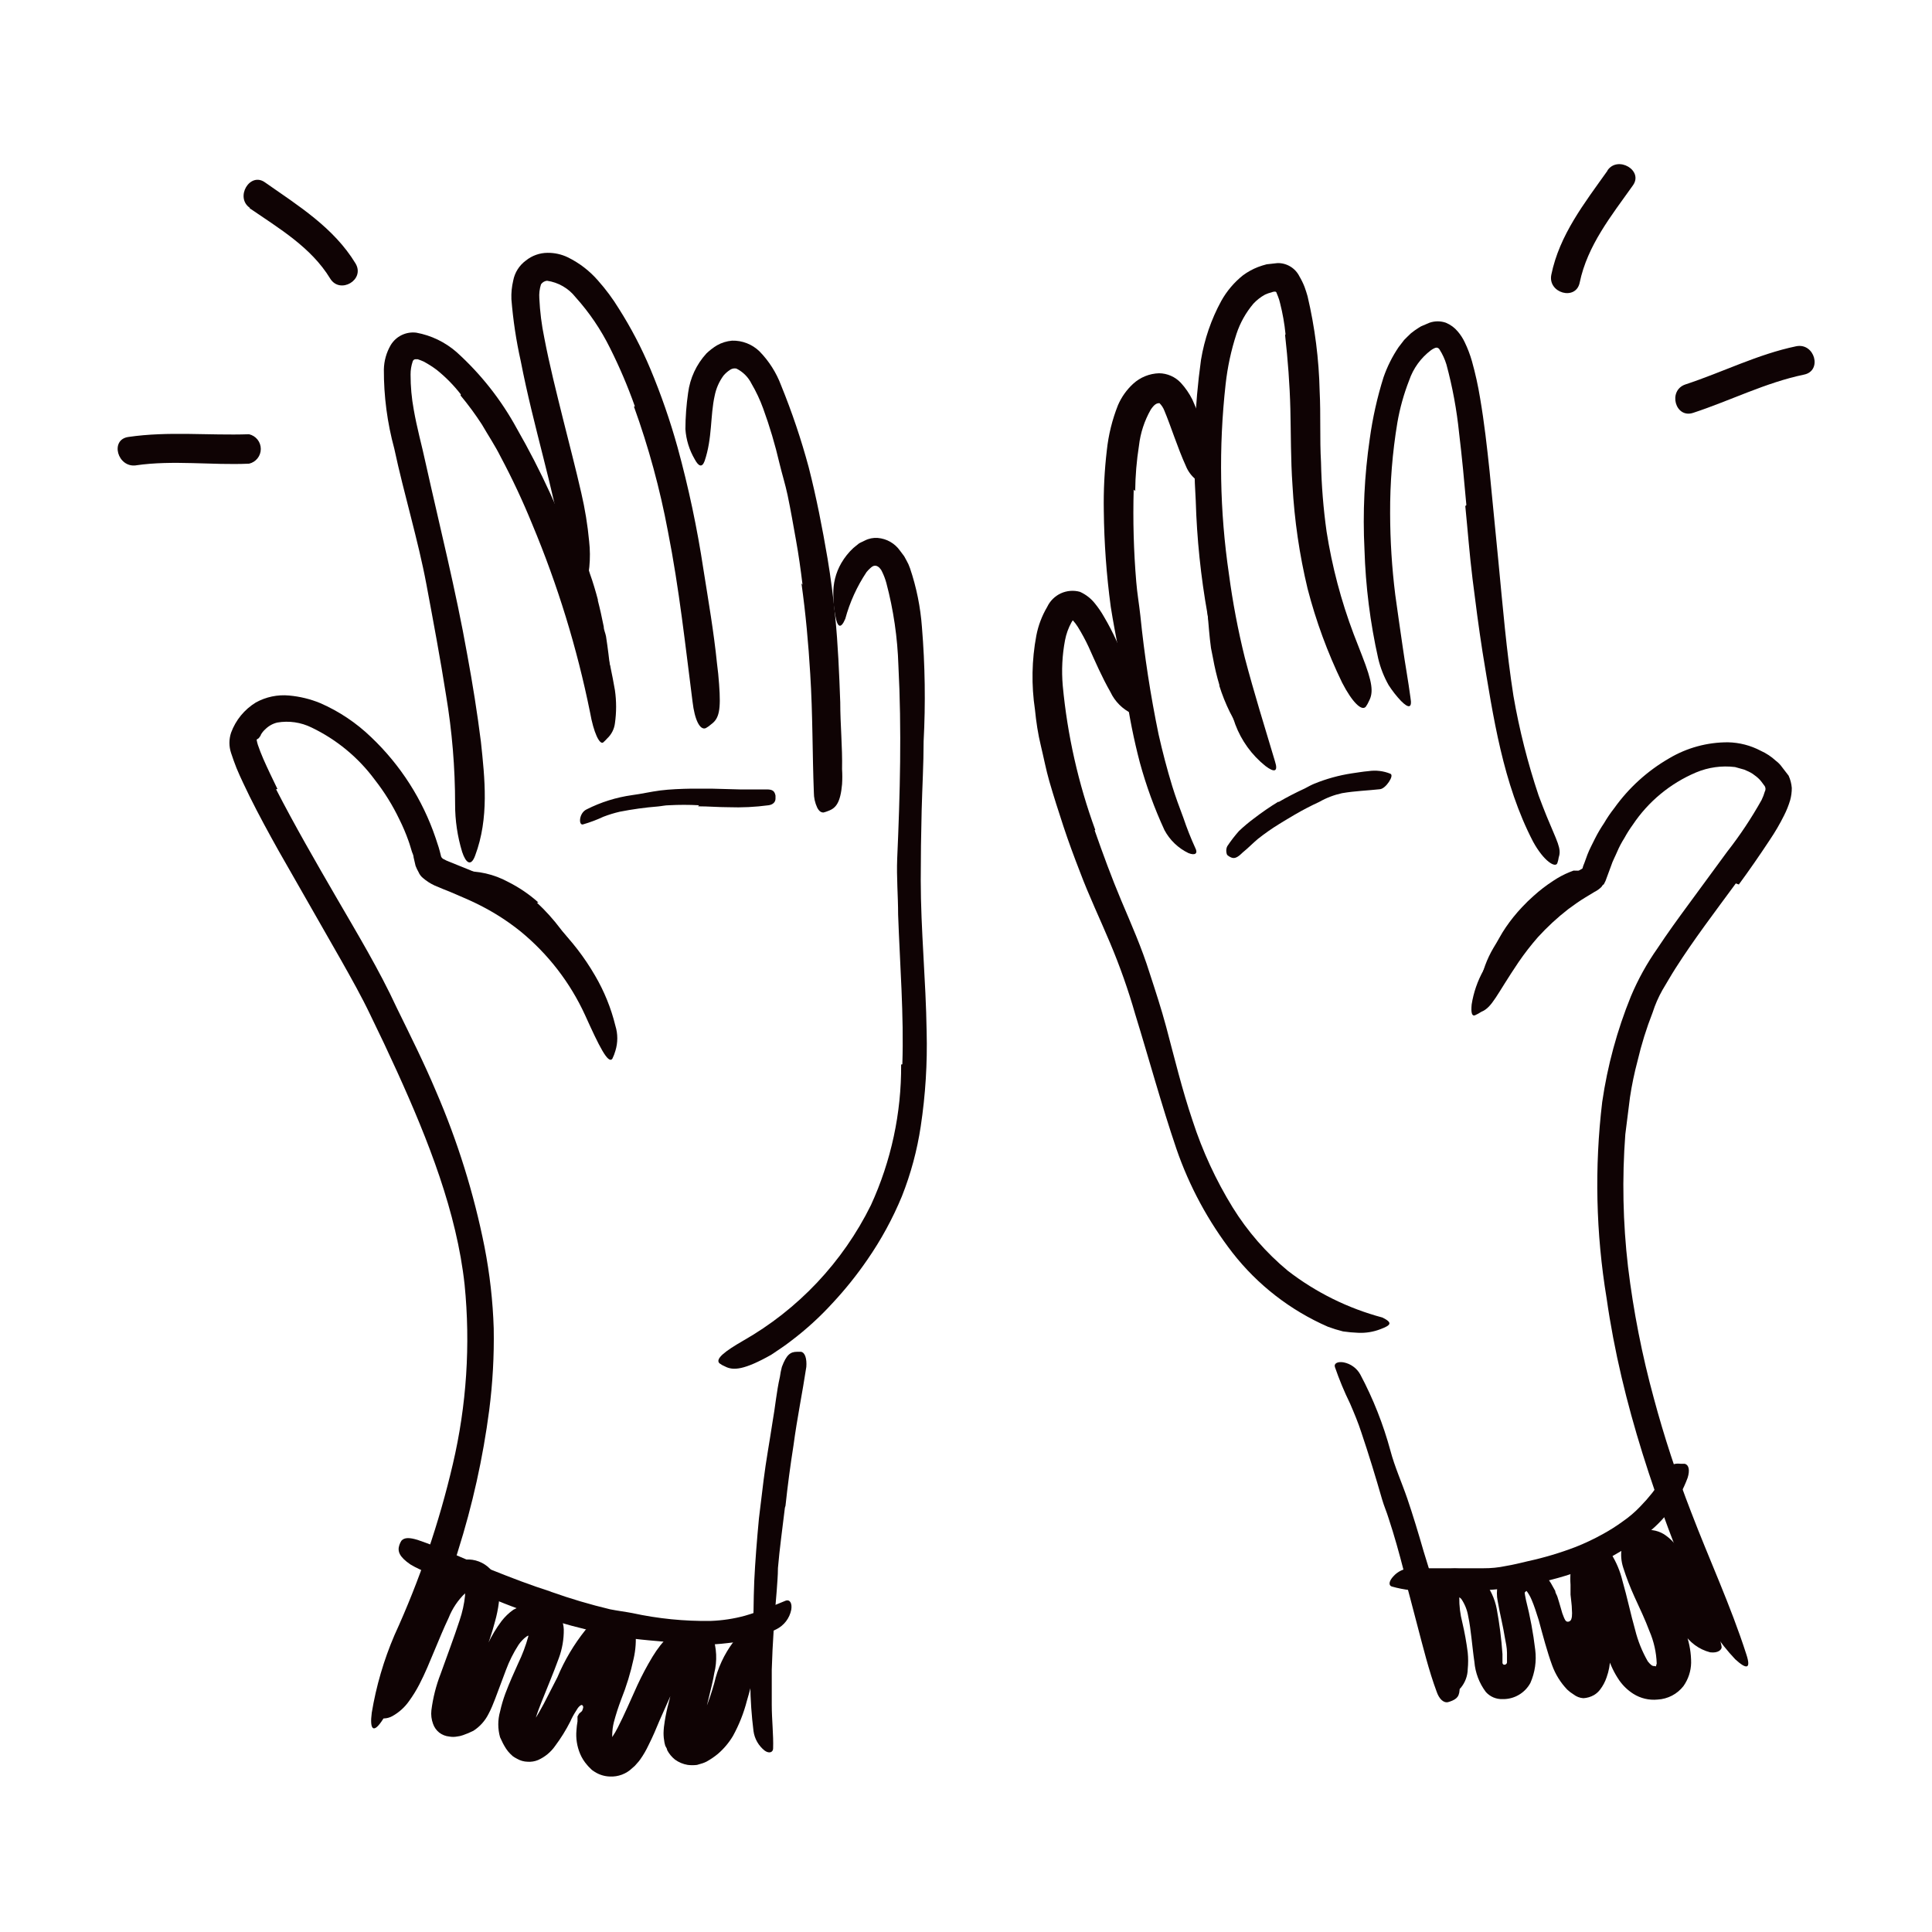 <svg xmlns="http://www.w3.org/2000/svg" fill="none" viewBox="0 0 80 80" height="80" width="80">
<g id="1488">
<g id="Layer 38">
<path fill="#0F0304" d="M22.231 37.375C22.587 37.706 22.913 38.068 23.206 38.456C23.312 38.6 23.431 38.725 23.531 38.875C23.873 39.385 24.188 39.913 24.475 40.456C24.606 40.7 24.737 40.931 24.868 41.169C25.04 41.468 25.194 41.777 25.331 42.094C25.406 42.294 25.018 42.194 24.818 41.85C24.468 41.225 24.156 40.6 23.825 40.006C23.62 39.634 23.386 39.279 23.125 38.944C22.847 38.566 22.54 38.21 22.206 37.881C22.008 37.683 21.799 37.495 21.581 37.319C21.23 37.062 20.848 36.852 20.443 36.694C20.289 36.638 20.13 36.594 19.968 36.562L19.481 36.494C19.412 36.494 19.337 36.494 19.268 36.494C19 36.494 18.918 36.456 18.856 36.331C18.84 36.306 18.827 36.279 18.818 36.25C18.818 36.162 18.906 36.094 19.125 36.081C19.792 36.048 20.456 36.199 21.043 36.519C21.495 36.746 21.916 37.032 22.293 37.369L22.231 37.375Z" id="Vector"></path>
<path fill="#0F0304" d="M63.463 37.669C63.224 37.904 63.003 38.157 62.801 38.425C62.732 38.531 62.663 38.631 62.601 38.737C62.357 39.098 62.148 39.481 61.976 39.881C61.895 40.058 61.833 40.242 61.788 40.431C61.74 40.676 61.674 40.916 61.588 41.15C61.532 41.3 61.269 41.062 61.288 40.75C61.381 40.218 61.569 39.708 61.844 39.244C62.019 38.969 62.163 38.669 62.351 38.4C62.553 38.103 62.779 37.823 63.026 37.562C63.176 37.4 63.335 37.246 63.501 37.1C63.754 36.87 64.026 36.661 64.313 36.475C64.527 36.331 64.755 36.209 64.994 36.112L65.157 36.05C65.369 36.05 65.444 36.05 65.501 36.087L65.538 36.131C65.538 36.175 65.488 36.237 65.357 36.306C64.971 36.51 64.599 36.739 64.244 36.994C63.975 37.192 63.722 37.411 63.488 37.65L63.463 37.669Z" id="Vector_2"></path>
<path fill="#0F0304" d="M24.75 24.844C24.844 25.206 24.925 25.575 25 25.95C25 26.081 25.069 26.212 25.094 26.35C25.169 26.831 25.225 27.312 25.281 27.794L25.356 28.419C25.397 28.694 25.397 28.974 25.356 29.25C25.356 29.419 25.087 29.194 25.025 28.9C24.931 28.369 24.819 27.837 24.775 27.288C24.725 26.952 24.654 26.62 24.562 26.294C24.488 25.931 24.406 25.562 24.319 25.2C24.256 24.981 24.206 24.756 24.137 24.538C24.038 24.206 23.938 23.869 23.806 23.55C23.701 23.31 23.578 23.078 23.438 22.856L23.35 22.712C23.25 22.531 23.256 22.45 23.35 22.344C23.363 22.318 23.38 22.295 23.4 22.275C23.456 22.206 23.569 22.244 23.706 22.363C24.038 22.771 24.282 23.243 24.425 23.75C24.556 24.113 24.663 24.481 24.762 24.85L24.75 24.844Z" id="Vector_3"></path>
<path fill="#0F0304" d="M50.495 28.375C50.384 28.003 50.294 27.625 50.226 27.244L50.145 26.837C50.076 26.343 50.045 25.856 50.001 25.369C50.001 25.156 49.964 24.937 49.939 24.744C49.904 24.47 49.887 24.194 49.889 23.919C49.889 23.744 50.195 23.919 50.233 24.256C50.289 24.812 50.345 25.362 50.376 25.925C50.41 26.265 50.462 26.603 50.533 26.937C50.595 27.308 50.676 27.675 50.776 28.037C50.845 28.262 50.914 28.481 50.995 28.694C51.123 29.02 51.274 29.337 51.445 29.643C51.576 29.881 51.733 30.106 51.876 30.337L51.97 30.487C52.083 30.687 52.089 30.762 52.014 30.85C52.001 30.873 51.984 30.894 51.964 30.912C51.901 30.968 51.801 30.912 51.708 30.787C51.415 30.374 51.154 29.94 50.926 29.487C50.752 29.135 50.606 28.769 50.489 28.393L50.495 28.375Z" id="Vector_4"></path>
<path fill="#0F0304" d="M11.432 32.681C12.207 34.188 13.069 35.681 13.932 37.169C14.794 38.657 15.694 40.144 16.432 41.738C16.988 42.875 17.557 44.007 18.051 45.181C18.948 47.254 19.622 49.416 20.063 51.632C20.28 52.744 20.408 53.873 20.444 55.007C20.464 56.139 20.401 57.271 20.257 58.394C19.998 60.372 19.565 62.323 18.963 64.225C18.244 66.663 17.206 68.996 15.876 71.163C15.457 71.832 15.301 71.619 15.394 70.919C15.577 69.816 15.892 68.74 16.332 67.713C17.372 65.437 18.183 63.062 18.751 60.625C19.321 58.192 19.486 55.681 19.238 53.194C18.913 50.2 17.732 47.213 16.444 44.375C16.086 43.588 15.717 42.806 15.338 42.032C14.969 41.257 14.551 40.519 14.126 39.763L11.538 35.231C11.126 34.494 10.719 33.75 10.338 32.981C10.151 32.594 9.963 32.213 9.794 31.806C9.713 31.6 9.638 31.394 9.569 31.181C9.477 30.908 9.477 30.611 9.569 30.338C9.76 29.817 10.121 29.377 10.594 29.088C11.013 28.856 11.492 28.756 11.969 28.8C12.412 28.839 12.846 28.944 13.257 29.113C14.04 29.454 14.755 29.932 15.369 30.525C16.585 31.68 17.501 33.112 18.038 34.7L18.163 35.081C18.194 35.188 18.226 35.3 18.251 35.407C18.254 35.445 18.268 35.482 18.291 35.513C18.314 35.544 18.346 35.568 18.382 35.581L18.494 35.638L18.676 35.713L19.451 36.025C19.982 36.24 20.5 36.489 21 36.769C22.511 37.637 23.765 38.887 24.638 40.394C25.019 41.043 25.303 41.744 25.482 42.475C25.587 42.813 25.587 43.175 25.482 43.513C25.45 43.625 25.409 43.733 25.357 43.838C25.182 44.081 24.807 43.319 24.226 42.032C23.612 40.692 22.701 39.51 21.563 38.575C20.986 38.11 20.357 37.714 19.688 37.394C19.344 37.225 18.994 37.088 18.626 36.925C18.438 36.85 18.244 36.775 18.001 36.669C17.822 36.587 17.655 36.479 17.507 36.35C17.43 36.286 17.37 36.205 17.332 36.113C17.283 36.029 17.241 35.941 17.207 35.85L17.126 35.5C17.126 35.419 17.082 35.344 17.057 35.269C17.032 35.194 16.969 34.963 16.913 34.813C16.806 34.512 16.681 34.217 16.538 33.931C16.259 33.348 15.918 32.797 15.519 32.288C14.836 31.364 13.937 30.622 12.901 30.125C12.461 29.908 11.965 29.836 11.482 29.919C11.295 29.963 11.124 30.059 10.988 30.194C10.913 30.26 10.85 30.338 10.801 30.425C10.801 30.469 10.744 30.513 10.719 30.563L10.626 30.625C10.637 30.697 10.654 30.768 10.676 30.838C10.738 31.019 10.813 31.219 10.901 31.419C11.076 31.819 11.276 32.231 11.488 32.669L11.432 32.681Z" id="Vector_5"></path>
<path fill="#0F0304" d="M71.876 36.581C71.013 37.756 70.132 38.912 69.376 40.1C69.188 40.394 69.001 40.725 68.838 40.994C68.671 41.289 68.535 41.602 68.432 41.925C68.176 42.578 67.967 43.248 67.807 43.931C67.675 44.427 67.57 44.93 67.494 45.437L67.301 46.969C67.163 48.797 67.201 50.635 67.413 52.456C67.636 54.294 67.993 56.114 68.482 57.9C68.909 59.491 69.423 61.058 70.019 62.594C70.769 64.562 71.663 66.481 72.313 68.506C72.519 69.131 72.313 69.131 71.851 68.706C71.191 68.008 70.658 67.2 70.276 66.319C68.619 62.319 67.151 58.156 66.526 53.756C66.082 51.07 66.021 48.334 66.344 45.631C66.562 44.13 66.961 42.661 67.532 41.256C67.826 40.556 68.195 39.889 68.632 39.269C69.044 38.644 69.476 38.05 69.913 37.456L71.513 35.275C72.045 34.596 72.523 33.877 72.944 33.125C72.998 33.014 73.042 32.899 73.076 32.781C73.095 32.747 73.106 32.708 73.106 32.669C73.106 32.629 73.095 32.59 73.076 32.556C73.038 32.512 72.951 32.375 72.869 32.287C72.788 32.2 72.676 32.112 72.576 32.044C72.476 31.975 72.344 31.919 72.226 31.869L71.844 31.762C71.294 31.694 70.736 31.772 70.226 31.987C69.16 32.439 68.249 33.193 67.607 34.156C67.481 34.33 67.366 34.511 67.263 34.7C67.147 34.881 67.047 35.071 66.963 35.269C66.882 35.462 66.776 35.65 66.713 35.85L66.482 36.475L66.407 36.625C66.357 36.625 66.338 36.712 66.294 36.744C66.215 36.819 66.124 36.882 66.026 36.931L65.644 37.162C65.394 37.312 65.163 37.481 64.932 37.65C64.483 37.999 64.065 38.386 63.682 38.806C63.395 39.133 63.128 39.478 62.882 39.837C61.969 41.187 61.794 41.712 61.344 41.894C61.257 41.951 61.165 42.001 61.069 42.044C60.944 42.081 60.907 41.925 60.938 41.594C61.016 41.098 61.181 40.619 61.426 40.181C61.911 39.235 62.544 38.372 63.301 37.625C63.687 37.24 64.105 36.889 64.551 36.575C64.776 36.419 65.007 36.269 65.238 36.131L65.526 35.962C65.545 35.883 65.573 35.806 65.607 35.731L65.732 35.387C65.819 35.156 65.944 34.937 66.051 34.712C66.16 34.496 66.283 34.288 66.419 34.087C66.546 33.869 66.688 33.66 66.844 33.462C67.443 32.623 68.215 31.922 69.107 31.406C69.847 30.964 70.695 30.733 71.557 30.737C72.028 30.747 72.49 30.867 72.907 31.087C73.136 31.19 73.347 31.329 73.532 31.5C73.631 31.573 73.718 31.662 73.788 31.762L74.063 32.119C74.135 32.279 74.18 32.45 74.194 32.625C74.195 32.798 74.172 32.971 74.126 33.137C74.061 33.353 73.978 33.562 73.876 33.762C73.701 34.115 73.502 34.455 73.282 34.781C72.869 35.406 72.438 36.031 72.001 36.625L71.876 36.581Z" id="Vector_6"></path>
<path fill="#0F0304" d="M19.082 16.331C18.791 15.956 18.458 15.617 18.088 15.319C17.914 15.188 17.73 15.071 17.538 14.969C17.459 14.933 17.378 14.902 17.295 14.875H17.195C17.169 14.878 17.146 14.889 17.127 14.905C17.108 14.922 17.095 14.944 17.088 14.969C17.029 15.144 16.999 15.328 17.001 15.512C17 15.999 17.044 16.484 17.132 16.962C17.195 17.325 17.276 17.687 17.363 18.056C17.451 18.425 17.551 18.825 17.626 19.181C18.207 21.794 18.876 24.444 19.351 27.125C19.57 28.312 19.763 29.519 19.913 30.712C20.076 32.244 20.257 33.875 19.676 35.425C19.501 35.906 19.288 35.731 19.138 35.281C18.942 34.639 18.843 33.971 18.845 33.3C18.845 31.788 18.72 30.279 18.47 28.787C18.232 27.269 17.945 25.744 17.657 24.2C17.313 22.362 16.726 20.45 16.326 18.575C16.035 17.506 15.89 16.402 15.895 15.294C15.903 14.942 16 14.598 16.176 14.294C16.284 14.113 16.441 13.968 16.63 13.876C16.819 13.784 17.03 13.749 17.238 13.775C17.857 13.888 18.434 14.167 18.907 14.581C19.914 15.49 20.759 16.564 21.407 17.756C22.403 19.494 23.239 21.318 23.907 23.206C24.451 24.635 24.906 26.096 25.27 27.581C25.338 27.912 25.407 28.244 25.463 28.581C25.528 29.035 25.528 29.496 25.463 29.95C25.433 30.189 25.321 30.41 25.145 30.575C25.092 30.634 25.035 30.691 24.976 30.744C24.826 30.844 24.582 30.344 24.432 29.494C23.892 26.826 23.09 24.217 22.038 21.706C21.649 20.751 21.211 19.816 20.726 18.906C20.495 18.444 20.213 18.025 19.957 17.581C19.686 17.162 19.389 16.759 19.07 16.375L19.082 16.331Z" id="Vector_7"></path>
<path fill="#0F0304" d="M26.288 16.825C25.995 15.998 25.651 15.191 25.257 14.406C24.88 13.645 24.401 12.938 23.832 12.306C23.541 11.936 23.118 11.692 22.651 11.625C22.601 11.63 22.553 11.646 22.509 11.672C22.466 11.698 22.429 11.733 22.401 11.775C22.342 11.961 22.318 12.156 22.332 12.35C22.358 12.901 22.426 13.448 22.538 13.988C22.751 15.106 23.038 16.238 23.32 17.375C23.57 18.381 23.838 19.394 24.07 20.413C24.223 21.071 24.332 21.739 24.395 22.413C24.474 23.115 24.406 23.826 24.195 24.5C24.007 24.931 23.863 24.763 23.757 24.394C23.576 23.855 23.436 23.304 23.338 22.744C22.926 20.244 22.088 17.663 21.564 14.956C21.374 14.11 21.245 13.252 21.176 12.388C21.166 12.129 21.191 11.871 21.251 11.619C21.314 11.285 21.502 10.988 21.776 10.788C22.029 10.584 22.345 10.471 22.67 10.469C22.962 10.465 23.251 10.529 23.514 10.656C23.991 10.89 24.416 11.217 24.764 11.619C25.085 11.98 25.374 12.369 25.626 12.781C26.131 13.576 26.568 14.413 26.932 15.281C27.374 16.338 27.75 17.422 28.057 18.525C28.512 20.184 28.869 21.868 29.126 23.569C29.332 24.875 29.557 26.163 29.689 27.469C29.726 27.756 29.757 28.038 29.776 28.331C29.857 29.413 29.776 29.756 29.445 29.994C29.378 30.054 29.305 30.107 29.226 30.15C28.988 30.25 28.764 29.819 28.676 29.05C28.382 26.763 28.126 24.375 27.657 22C27.328 20.244 26.858 18.518 26.251 16.838L26.288 16.825Z" id="Vector_8"></path>
<path fill="#0F0304" d="M33.231 24.212C33.156 23.587 33.068 22.962 32.962 22.375C32.856 21.787 32.743 21.125 32.612 20.5C32.518 20.056 32.381 19.625 32.275 19.181C32.096 18.412 31.871 17.654 31.6 16.912C31.471 16.557 31.31 16.214 31.118 15.887C30.984 15.616 30.765 15.397 30.493 15.262C30.451 15.253 30.407 15.252 30.364 15.259C30.321 15.267 30.28 15.283 30.243 15.306C30.135 15.374 30.038 15.458 29.956 15.556C29.776 15.803 29.652 16.087 29.593 16.387C29.406 17.219 29.5 18.144 29.175 19.094C29.062 19.394 28.912 19.287 28.768 19.019C28.544 18.638 28.411 18.21 28.381 17.769C28.383 17.267 28.421 16.765 28.493 16.269C28.572 15.657 28.838 15.085 29.256 14.631C29.387 14.506 29.532 14.395 29.687 14.3C29.879 14.191 30.092 14.125 30.312 14.106C30.522 14.1 30.73 14.136 30.926 14.213C31.121 14.289 31.299 14.404 31.45 14.55C31.842 14.952 32.146 15.43 32.343 15.956C32.794 17.063 33.176 18.196 33.487 19.35C33.806 20.6 34.05 21.85 34.268 23.131C34.4 23.919 34.5 24.706 34.581 25.494C34.7 26.687 34.75 27.894 34.793 29.087C34.793 30.012 34.887 30.925 34.868 31.85C34.881 32.058 34.881 32.267 34.868 32.475C34.8 33.237 34.612 33.462 34.306 33.575C34.239 33.603 34.17 33.626 34.1 33.644C33.993 33.644 33.912 33.587 33.837 33.437C33.746 33.242 33.699 33.028 33.7 32.812C33.637 31.225 33.656 29.581 33.55 27.906C33.475 26.656 33.362 25.406 33.187 24.156L33.231 24.212Z" id="Vector_9"></path>
<path fill="#0F0304" d="M37.364 44.069C37.432 42.038 37.264 39.969 37.189 37.869C37.189 37.1 37.12 36.331 37.151 35.556C37.27 32.875 37.339 30.212 37.201 27.562C37.165 26.406 36.998 25.256 36.701 24.137C36.657 23.978 36.599 23.823 36.526 23.675C36.506 23.624 36.476 23.577 36.439 23.538C36.413 23.504 36.382 23.476 36.345 23.456C36.312 23.435 36.274 23.424 36.236 23.424C36.197 23.424 36.159 23.435 36.126 23.456C36.092 23.478 36.061 23.503 36.032 23.531C35.978 23.579 35.928 23.631 35.882 23.688C35.486 24.281 35.188 24.936 35.001 25.625C34.807 26.081 34.67 25.95 34.595 25.519C34.536 25.229 34.507 24.933 34.507 24.637C34.49 24.173 34.605 23.714 34.839 23.312C34.973 23.081 35.142 22.87 35.339 22.688L35.564 22.506C35.645 22.456 35.732 22.425 35.814 22.381C35.977 22.297 36.161 22.261 36.345 22.275C36.529 22.29 36.707 22.345 36.867 22.437C37.027 22.529 37.164 22.655 37.27 22.806L37.439 23.031L37.532 23.2C37.593 23.305 37.643 23.416 37.682 23.531C37.95 24.322 38.115 25.143 38.176 25.975C38.305 27.547 38.328 29.125 38.245 30.7C38.245 31.644 38.189 32.575 38.164 33.556C38.139 34.538 38.126 35.5 38.126 36.431C38.126 38.5 38.339 40.594 38.37 42.712C38.404 44.026 38.322 45.339 38.126 46.638C37.977 47.631 37.715 48.604 37.345 49.538C36.963 50.461 36.483 51.341 35.914 52.163C35.48 52.795 34.999 53.395 34.476 53.956C33.956 54.526 33.385 55.047 32.77 55.513C32.501 55.725 32.22 55.906 31.932 56.1C30.82 56.725 30.364 56.763 30.02 56.581C29.937 56.548 29.86 56.504 29.789 56.45C29.607 56.269 30.02 55.95 30.757 55.525C33.049 54.223 34.897 52.263 36.064 49.9C36.901 48.075 37.328 46.089 37.314 44.081L37.364 44.069Z" id="Vector_10"></path>
<path fill="#0F0304" d="M32.501 62.431C32.401 63.275 32.282 64.112 32.213 64.931C32.213 65.237 32.182 65.556 32.163 65.856C32.069 66.95 31.988 68.044 31.957 69.138C31.957 69.619 31.957 70.112 31.957 70.588C31.957 71.213 32.032 71.838 32.013 72.4C32.013 72.544 31.869 72.631 31.669 72.494C31.414 72.294 31.245 72.003 31.201 71.681C31.04 70.402 31.023 69.108 31.151 67.825C31.219 67.056 31.194 66.256 31.232 65.469C31.269 64.681 31.344 63.737 31.426 62.875L31.619 61.288C31.719 60.481 31.869 59.681 31.988 58.888C32.101 58.263 32.151 57.638 32.294 57.013C32.312 56.873 32.34 56.736 32.376 56.6C32.563 56.1 32.726 55.975 33.001 55.975C33.057 55.972 33.113 55.972 33.169 55.975C33.338 56.006 33.413 56.263 33.388 56.6C33.232 57.638 33.007 58.719 32.857 59.85C32.726 60.681 32.613 61.525 32.526 62.35L32.501 62.431Z" id="Vector_11"></path>
<path fill="#0F0304" d="M22.814 65.912C23.617 66.198 24.435 66.44 25.264 66.638C25.57 66.7 25.889 66.737 26.182 66.794C27.248 67.026 28.336 67.135 29.426 67.119C29.904 67.102 30.378 67.031 30.839 66.906C31.426 66.737 31.97 66.513 32.532 66.281C32.714 66.219 32.807 66.394 32.764 66.656C32.729 66.831 32.655 66.995 32.547 67.136C32.438 67.277 32.299 67.391 32.139 67.469C31.508 67.779 30.826 67.972 30.126 68.037C29.445 68.122 28.757 68.122 28.076 68.037C27.27 67.944 26.439 67.912 25.632 67.763C24.755 67.602 23.887 67.393 23.032 67.138C22.501 66.975 21.989 66.794 21.47 66.619C20.689 66.338 19.92 65.994 19.164 65.7C18.57 65.456 17.964 65.263 17.376 64.981C17.245 64.922 17.118 64.855 16.995 64.781C16.539 64.469 16.445 64.237 16.539 63.969C16.559 63.91 16.587 63.853 16.62 63.8C16.745 63.656 16.957 63.663 17.289 63.763C18.276 64.094 19.307 64.6 20.376 65.013C21.17 65.331 21.97 65.638 22.789 65.9L22.814 65.912Z" id="Vector_12"></path>
<path fill="#0F0304" d="M45.325 34.375C45.669 35.356 46.025 36.331 46.431 37.294C46.837 38.256 47.281 39.256 47.6 40.281C47.843 41.025 48.087 41.769 48.287 42.513C48.637 43.831 48.956 45.144 49.381 46.4C49.79 47.662 50.348 48.87 51.044 50C51.658 50.99 52.428 51.875 53.325 52.619C54.489 53.519 55.822 54.177 57.243 54.556C57.669 54.769 57.612 54.869 57.162 55.038C56.868 55.152 56.553 55.203 56.237 55.188C56.028 55.18 55.819 55.161 55.612 55.131C55.401 55.078 55.192 55.014 54.987 54.938C53.436 54.261 52.078 53.209 51.037 51.875C50.032 50.577 49.246 49.122 48.712 47.569C48.087 45.731 47.569 43.819 47.006 41.994C46.719 40.993 46.373 40.01 45.968 39.05C45.562 38.081 45.093 37.1 44.718 36.1C44.475 35.475 44.243 34.85 44.037 34.225C43.831 33.6 43.631 32.975 43.45 32.35C43.312 31.869 43.218 31.369 43.1 30.881C42.981 30.394 42.906 29.894 42.856 29.388C42.703 28.369 42.722 27.331 42.912 26.319C42.992 25.9 43.145 25.498 43.362 25.131C43.478 24.884 43.678 24.685 43.926 24.57C44.174 24.456 44.455 24.433 44.718 24.506C44.963 24.616 45.178 24.783 45.343 24.994C45.478 25.161 45.6 25.338 45.706 25.525C45.907 25.864 46.089 26.215 46.25 26.575L46.656 27.5C46.887 28.063 47.044 28.4 47.125 28.625C47.187 28.791 47.217 28.967 47.212 29.144C47.229 29.229 47.263 29.31 47.312 29.381C47.322 29.395 47.329 29.41 47.332 29.427C47.335 29.443 47.335 29.46 47.331 29.476C47.326 29.492 47.319 29.507 47.308 29.52C47.297 29.533 47.284 29.543 47.269 29.55C47.206 29.577 47.139 29.592 47.072 29.592C47.004 29.592 46.937 29.577 46.875 29.55C46.482 29.365 46.166 29.049 45.981 28.656C45.625 28.031 45.356 27.406 45.075 26.781C44.941 26.495 44.791 26.218 44.625 25.95C44.564 25.854 44.495 25.765 44.419 25.681C44.419 25.681 44.456 25.644 44.368 25.769C44.24 26.001 44.149 26.252 44.1 26.513C43.983 27.13 43.952 27.761 44.006 28.388C44.197 30.433 44.65 32.446 45.356 34.375H45.325Z" id="Vector_13"></path>
<path fill="#0F0304" d="M46.944 20.275C46.908 21.549 46.943 22.824 47.05 24.094C47.087 24.562 47.169 25.025 47.219 25.487C47.386 27.141 47.639 28.785 47.975 30.412C48.137 31.131 48.325 31.85 48.537 32.544C48.675 32.994 48.837 33.431 49 33.862C49.143 34.287 49.308 34.705 49.494 35.112C49.612 35.337 49.494 35.437 49.212 35.325C48.789 35.122 48.441 34.789 48.219 34.375C47.803 33.473 47.462 32.539 47.2 31.581C46.95 30.627 46.756 29.658 46.619 28.681C46.456 27.519 46.181 26.319 45.994 25.125C45.816 23.807 45.72 22.479 45.706 21.15C45.691 20.315 45.733 19.479 45.831 18.65C45.899 18.007 46.055 17.376 46.294 16.775C46.438 16.441 46.651 16.14 46.919 15.894C47.213 15.623 47.594 15.468 47.994 15.456C48.163 15.457 48.329 15.493 48.484 15.561C48.639 15.629 48.778 15.727 48.894 15.85C49.086 16.059 49.248 16.295 49.375 16.55C49.574 16.994 49.747 17.449 49.894 17.912C49.962 18.106 50.037 18.294 50.1 18.487C50.337 19.206 50.3 19.456 50.044 19.737C49.994 19.802 49.937 19.86 49.875 19.912C49.775 19.979 49.656 19.96 49.519 19.856C49.336 19.709 49.194 19.517 49.106 19.3C48.756 18.531 48.481 17.637 48.212 17C48.168 16.885 48.099 16.781 48.012 16.694C47.9 16.694 47.806 16.731 47.65 16.962C47.388 17.422 47.222 17.93 47.162 18.456C47.064 19.076 47.012 19.703 47.006 20.331L46.944 20.275Z" id="Vector_14"></path>
<path fill="#0F0304" d="M53.231 13.837C53.188 13.405 53.113 12.977 53.006 12.556C52.985 12.46 52.955 12.366 52.919 12.275L52.863 12.137C52.863 12.106 52.825 12.069 52.788 12.075C52.74 12.075 52.693 12.086 52.65 12.106C52.558 12.128 52.468 12.159 52.381 12.2C52.202 12.298 52.039 12.425 51.9 12.575C51.589 12.943 51.351 13.367 51.2 13.825C50.978 14.503 50.828 15.203 50.75 15.912C50.459 18.528 50.505 21.171 50.888 23.775C51.043 24.938 51.262 26.092 51.544 27.231C51.925 28.681 52.369 30.106 52.794 31.525C52.938 31.969 52.763 31.994 52.4 31.719C51.835 31.267 51.403 30.671 51.15 29.994C50.63 28.511 50.245 26.984 50 25.431C49.722 23.879 49.559 22.308 49.513 20.731C49.39 18.785 49.463 16.831 49.731 14.9C49.872 14.046 50.155 13.222 50.569 12.463C50.797 12.053 51.103 11.692 51.469 11.4C51.661 11.258 51.871 11.142 52.094 11.056C52.211 11.012 52.329 10.975 52.45 10.944L52.9 10.894C53.088 10.89 53.272 10.94 53.433 11.038C53.593 11.135 53.723 11.276 53.806 11.444C53.889 11.584 53.96 11.73 54.019 11.881C54.069 12.012 54.106 12.144 54.144 12.269C54.447 13.558 54.615 14.876 54.644 16.2C54.694 17.187 54.644 18.175 54.7 19.137C54.72 20.099 54.797 21.059 54.931 22.012C55.158 23.46 55.533 24.88 56.05 26.25L56.4 27.15C56.838 28.269 56.875 28.669 56.688 29.025C56.652 29.108 56.608 29.188 56.556 29.262C56.388 29.462 55.994 29.081 55.575 28.269C54.97 27.021 54.491 25.717 54.144 24.375C53.807 22.97 53.598 21.537 53.519 20.094C53.444 19.025 53.456 17.937 53.431 16.931C53.406 15.925 53.325 14.875 53.213 13.875L53.231 13.837Z" id="Vector_15"></path>
<path fill="#0F0304" d="M60.719 20.913C60.631 19.913 60.538 18.925 60.419 17.938C60.321 16.977 60.146 16.026 59.894 15.094C59.827 14.873 59.73 14.663 59.606 14.469C59.589 14.438 59.561 14.415 59.528 14.403C59.494 14.391 59.458 14.393 59.425 14.406C59.365 14.43 59.308 14.461 59.256 14.5C58.836 14.816 58.52 15.252 58.35 15.75C58.129 16.315 57.965 16.902 57.862 17.5C57.656 18.739 57.556 19.994 57.562 21.25C57.564 22.38 57.635 23.51 57.775 24.631C57.869 25.344 57.981 26.063 58.081 26.775C58.181 27.488 58.312 28.188 58.406 28.9C58.481 29.331 58.325 29.338 58.013 29.025C57.822 28.823 57.65 28.603 57.5 28.369C57.305 28.024 57.16 27.654 57.069 27.269C56.736 25.786 56.546 24.275 56.5 22.756C56.423 21.224 56.497 19.687 56.719 18.169C56.837 17.307 57.027 16.456 57.288 15.625C57.441 15.183 57.651 14.763 57.913 14.375L58.144 14.075C58.231 13.981 58.331 13.894 58.425 13.8C58.528 13.716 58.637 13.639 58.75 13.569C58.806 13.529 58.867 13.498 58.931 13.475L59.194 13.363C59.413 13.287 59.65 13.287 59.869 13.363C60.06 13.442 60.23 13.566 60.362 13.725C60.478 13.86 60.574 14.009 60.65 14.169C60.772 14.422 60.873 14.686 60.95 14.956C61.091 15.46 61.204 15.971 61.288 16.488C61.462 17.506 61.575 18.513 61.681 19.519L62.044 23.231C62.225 25.106 62.381 26.981 62.669 28.819C62.911 30.218 63.26 31.597 63.712 32.944C63.819 33.238 63.931 33.513 64.044 33.8C64.475 34.85 64.669 35.138 64.544 35.5C64.533 35.581 64.514 35.66 64.487 35.738C64.412 35.956 63.925 35.663 63.481 34.85C62.231 32.444 61.831 29.688 61.388 26.994C61.231 25.988 61.1 24.981 60.975 23.975C60.85 22.969 60.775 21.956 60.675 20.956L60.719 20.913Z" id="Vector_16"></path>
<path fill="#0F0304" d="M58.126 65.044C57.939 64.319 57.739 63.594 57.501 62.875C57.42 62.606 57.307 62.356 57.232 62.094C56.964 61.163 56.676 60.219 56.37 59.313C56.239 58.906 56.07 58.506 55.901 58.113C55.661 57.624 55.453 57.121 55.276 56.606C55.226 56.45 55.401 56.369 55.639 56.413C55.783 56.441 55.919 56.501 56.037 56.587C56.156 56.673 56.255 56.784 56.326 56.913C56.86 57.917 57.279 58.978 57.576 60.075C57.751 60.738 58.045 61.388 58.27 62.044C58.495 62.7 58.739 63.506 58.951 64.244L59.376 65.625C59.557 66.325 59.739 67.019 59.914 67.713C60.045 68.25 60.245 68.763 60.357 69.319C60.357 69.438 60.414 69.556 60.432 69.681C60.47 70.156 60.395 70.306 60.139 70.419C60.082 70.444 60.023 70.464 59.964 70.481C59.77 70.525 59.589 70.344 59.489 70.05C59.164 69.175 58.932 68.225 58.676 67.256C58.482 66.531 58.301 65.8 58.095 65.075L58.126 65.044Z" id="Vector_17"></path>
<path fill="#0F0304" d="M66.106 64.775C65.429 65.069 64.726 65.301 64.006 65.469C63.75 65.537 63.494 65.606 63.231 65.656C62.312 65.804 61.382 65.877 60.45 65.875C60.044 65.875 59.631 65.875 59.2 65.875C58.671 65.899 58.141 65.838 57.631 65.694C57.475 65.638 57.531 65.45 57.694 65.275C57.783 65.174 57.891 65.092 58.013 65.034C58.134 64.976 58.266 64.943 58.4 64.938H61.425C61.738 64.94 62.05 64.909 62.356 64.844C62.663 64.794 62.981 64.713 63.275 64.644C63.945 64.498 64.603 64.301 65.244 64.056C65.637 63.9 66.019 63.719 66.388 63.513C66.667 63.359 66.937 63.188 67.194 63C67.459 62.818 67.704 62.608 67.925 62.375C68.261 62.032 68.56 61.655 68.819 61.25C68.875 61.163 68.913 61.062 68.969 60.975C69.169 60.638 69.313 60.581 69.594 60.612H69.763C69.931 60.656 69.981 60.875 69.881 61.194C69.528 62.149 68.905 62.98 68.088 63.587C67.792 63.819 67.478 64.028 67.15 64.213L66.656 64.5L66.144 64.737L66.106 64.775Z" id="Vector_18"></path>
<path fill="#0F0304" d="M28.944 33.344C28.527 33.321 28.11 33.321 27.694 33.344C27.544 33.344 27.394 33.381 27.244 33.394C26.713 33.436 26.185 33.509 25.662 33.612C25.433 33.665 25.207 33.734 24.987 33.819C24.713 33.947 24.428 34.054 24.137 34.138C23.95 34.181 23.969 33.663 24.294 33.513C24.882 33.215 25.516 33.017 26.169 32.925C26.556 32.875 26.95 32.781 27.344 32.731C27.737 32.681 28.212 32.663 28.644 32.656H29.444L30.625 32.688C30.937 32.688 31.25 32.688 31.544 32.688H31.75C32 32.688 32.075 32.763 32.112 32.944C32.112 32.987 32.112 33.025 32.112 33.069C32.112 33.212 32.006 33.319 31.825 33.344C31.272 33.418 30.714 33.445 30.156 33.425C29.744 33.425 29.325 33.388 28.906 33.388L28.944 33.344Z" id="Vector_19"></path>
<path fill="#0F0304" d="M52.951 33.206C53.295 33.006 53.657 32.819 54.026 32.65C54.157 32.581 54.288 32.506 54.426 32.45C54.92 32.249 55.436 32.106 55.963 32.025C56.195 31.994 56.426 31.95 56.663 31.931C56.97 31.885 57.283 31.921 57.57 32.038C57.663 32.075 57.613 32.225 57.513 32.375C57.413 32.525 57.263 32.675 57.126 32.681C56.62 32.737 56.12 32.75 55.57 32.844C55.239 32.916 54.92 33.038 54.626 33.206C54.278 33.366 53.938 33.543 53.607 33.737C53.401 33.856 53.195 33.981 52.982 34.112C52.672 34.302 52.373 34.511 52.088 34.737C51.876 34.913 51.682 35.119 51.463 35.294C51.413 35.337 51.376 35.381 51.326 35.419C51.145 35.562 51.045 35.55 50.907 35.469C50.907 35.469 50.845 35.431 50.82 35.406C50.795 35.381 50.738 35.194 50.82 35.038C50.966 34.819 51.127 34.61 51.301 34.413C51.499 34.225 51.707 34.05 51.926 33.888C52.247 33.641 52.581 33.411 52.926 33.2L52.951 33.206Z" id="Vector_20"></path>
<path fill="#0F0304" d="M10.332 8.619C11.551 9.456 12.882 10.238 13.67 11.531C14.076 12.2 15.132 11.588 14.72 10.906C13.82 9.425 12.345 8.513 10.97 7.55C10.345 7.106 9.72 8.175 10.345 8.606L10.332 8.619Z" id="Vector_21"></path>
<path fill="#0F0304" d="M5.625 19.269C7.175 19.044 8.75 19.269 10.313 19.2C10.451 19.169 10.574 19.091 10.663 18.98C10.751 18.87 10.799 18.732 10.799 18.591C10.799 18.449 10.751 18.312 10.663 18.201C10.574 18.09 10.451 18.013 10.313 17.981C8.632 18.038 6.975 17.85 5.313 18.094C4.538 18.206 4.869 19.381 5.638 19.269H5.625Z" id="Vector_22"></path>
<path fill="#0F0304" d="M66.562 7.069C65.612 8.406 64.574 9.725 64.237 11.375C64.081 12.137 65.256 12.469 65.412 11.7C65.731 10.162 66.724 8.931 67.612 7.681C68.068 7.056 66.987 6.431 66.562 7.056V7.069Z" id="Vector_23"></path>
<path fill="#0F0304" d="M74.375 14.338C72.781 14.669 71.331 15.412 69.788 15.919C69.05 16.169 69.369 17.344 70.113 17.094C71.656 16.587 73.106 15.844 74.7 15.512C75.469 15.356 75.144 14.181 74.375 14.338Z" id="Vector_24"></path>
<path fill="#0F0304" d="M24.101 70.85C24.125 70.8 24.142 70.748 24.151 70.694C24.151 70.631 24.107 70.594 24.076 70.6C24.045 70.606 23.976 70.656 23.92 70.737L23.838 70.869C23.752 71.001 23.676 71.142 23.613 71.287C23.434 71.64 23.225 71.977 22.988 72.294C22.809 72.551 22.563 72.754 22.276 72.881C22.139 72.937 21.992 72.96 21.845 72.95C21.691 72.946 21.54 72.903 21.407 72.825C21.346 72.795 21.287 72.759 21.232 72.719L21.126 72.619C21.063 72.556 21.007 72.487 20.957 72.412C20.913 72.337 20.857 72.256 20.826 72.187L20.707 71.937C20.608 71.588 20.608 71.218 20.707 70.869C20.763 70.616 20.836 70.367 20.926 70.125C21.095 69.675 21.282 69.262 21.457 68.875C21.63 68.517 21.77 68.145 21.876 67.762C21.88 67.7 21.88 67.637 21.876 67.575C21.876 67.537 21.876 67.575 21.876 67.575C21.927 67.564 21.977 67.549 22.026 67.531C22.055 67.524 22.083 67.511 22.107 67.494H22.139C22.139 67.494 22.139 67.494 22.139 67.55L22.07 67.712C22.07 67.712 22.007 67.712 21.976 67.712C21.941 67.71 21.905 67.715 21.872 67.727C21.839 67.738 21.808 67.757 21.782 67.781C21.726 67.821 21.673 67.867 21.626 67.919C21.568 67.978 21.516 68.043 21.47 68.112C21.26 68.438 21.086 68.786 20.951 69.15L20.501 70.35C20.42 70.556 20.338 70.769 20.226 70.975C20.084 71.258 19.868 71.498 19.601 71.669C19.462 71.739 19.317 71.799 19.17 71.85C19.091 71.878 19.009 71.897 18.926 71.906C18.819 71.926 18.709 71.926 18.601 71.906C18.451 71.892 18.308 71.835 18.189 71.744C18.07 71.65 17.981 71.524 17.932 71.381C17.865 71.202 17.841 71.009 17.863 70.819C17.928 70.303 18.056 69.797 18.245 69.312C18.514 68.556 18.795 67.819 19.032 67.094C19.145 66.761 19.221 66.418 19.257 66.069V65.975C19.254 65.956 19.254 65.937 19.257 65.919L19.345 65.862C19.34 65.879 19.34 65.896 19.345 65.912V65.969C19.318 65.963 19.29 65.963 19.264 65.969C18.963 66.257 18.729 66.606 18.576 66.994C18.37 67.425 18.182 67.887 17.988 68.35C17.795 68.812 17.607 69.281 17.363 69.75C17.239 69.989 17.097 70.219 16.939 70.437C16.758 70.696 16.52 70.909 16.245 71.062C16.145 71.117 16.034 71.149 15.92 71.156C15.849 71.155 15.779 71.14 15.713 71.112C15.607 71.056 15.576 71 15.588 70.944C15.601 70.887 15.845 70.756 15.92 70.512C16.093 69.699 16.316 68.898 16.588 68.112C16.931 67.199 17.362 66.322 17.876 65.494C18.078 65.202 18.34 64.957 18.645 64.775C18.755 64.71 18.872 64.66 18.995 64.625C19.136 64.59 19.281 64.573 19.426 64.575C19.61 64.583 19.789 64.63 19.953 64.713C20.117 64.796 20.261 64.913 20.376 65.056C20.474 65.191 20.548 65.341 20.595 65.5C20.624 65.613 20.645 65.728 20.657 65.844C20.674 66.014 20.674 66.186 20.657 66.356C20.623 66.624 20.569 66.89 20.495 67.15C20.245 68.112 19.87 68.937 19.545 69.762C19.4 70.115 19.293 70.481 19.226 70.856C19.226 70.856 19.226 70.906 19.226 70.894L19.02 70.944C18.965 70.951 18.912 70.968 18.863 70.994C18.838 71.01 18.811 71.025 18.782 71.037C18.745 71.087 18.782 71.037 18.782 71.037C18.788 71.021 18.788 71.004 18.782 70.987C18.805 70.932 18.815 70.872 18.814 70.812C18.814 70.756 18.814 70.712 18.814 70.6H18.882H18.982H19.045C19.088 70.6 19.095 70.6 19.207 70.406C19.32 70.212 19.382 70.044 19.47 69.837C19.701 69.287 19.913 68.681 20.201 68.069C20.356 67.738 20.545 67.424 20.764 67.131C20.903 66.949 21.07 66.788 21.257 66.656L21.613 66.481L22.001 66.381C22.132 66.381 22.27 66.381 22.401 66.381C22.56 66.402 22.712 66.46 22.845 66.55C23.019 66.661 23.156 66.822 23.238 67.012C23.302 67.156 23.338 67.311 23.345 67.469C23.35 67.876 23.28 68.281 23.139 68.662C22.913 69.287 22.645 69.912 22.426 70.469C22.251 70.906 22.064 71.431 22.145 71.506V71.569C22.145 71.569 22.182 71.65 22.176 71.625C22.124 71.676 22.076 71.73 22.032 71.787C21.996 71.82 21.972 71.864 21.963 71.912C21.965 71.868 21.951 71.824 21.926 71.787C21.926 71.737 21.832 71.581 21.826 71.6C21.86 71.579 21.89 71.551 21.913 71.519C21.987 71.432 22.054 71.34 22.113 71.244C22.251 71.037 22.382 70.8 22.514 70.556L23.082 69.45C23.375 68.749 23.764 68.093 24.238 67.5C24.401 67.315 24.586 67.151 24.788 67.012C24.987 66.858 25.231 66.775 25.482 66.775C25.6 66.775 25.716 66.799 25.824 66.846C25.931 66.894 26.028 66.963 26.107 67.05C26.228 67.192 26.3 67.37 26.314 67.556C26.347 67.933 26.322 68.312 26.238 68.681C26.113 69.259 25.94 69.826 25.72 70.375C25.604 70.68 25.504 70.991 25.42 71.306C25.377 71.476 25.354 71.65 25.351 71.825C25.351 71.875 25.351 71.919 25.351 71.95C25.363 71.984 25.38 72.015 25.401 72.044C25.401 72.112 25.47 72.044 25.326 72.206C25.288 72.237 25.282 72.331 25.282 72.287C25.291 72.255 25.291 72.22 25.282 72.187C25.282 72.15 25.251 72.187 25.22 72.087L25.257 72.05C25.296 72.011 25.33 71.967 25.357 71.919C25.438 71.798 25.511 71.673 25.576 71.544C25.863 70.987 26.101 70.419 26.395 69.775C26.582 69.372 26.79 68.98 27.02 68.6C27.216 68.275 27.451 67.975 27.72 67.706C27.951 67.466 28.258 67.312 28.588 67.269C28.769 67.271 28.946 67.316 29.105 67.4C29.265 67.483 29.402 67.603 29.507 67.75C29.679 68.243 29.703 68.775 29.576 69.281C29.526 69.6 29.432 69.944 29.351 70.294L29.139 71.162C29.084 71.367 29.047 71.576 29.026 71.787C29.023 71.827 29.023 71.867 29.026 71.906H28.957C28.906 71.915 28.855 71.93 28.807 71.95C28.67 71.95 28.601 72.094 28.645 72.012C28.651 71.96 28.651 71.908 28.645 71.856C28.636 71.771 28.617 71.687 28.588 71.606L28.732 71.494C28.796 71.447 28.851 71.39 28.895 71.325C29.013 71.173 29.111 71.007 29.189 70.831C29.339 70.46 29.469 70.08 29.576 69.694C29.716 69.078 29.985 68.499 30.363 67.994C30.441 67.906 30.527 67.826 30.62 67.756C30.706 67.699 30.798 67.65 30.895 67.612C31.053 67.558 31.224 67.558 31.382 67.612C31.492 67.657 31.588 67.728 31.663 67.819C31.738 67.95 31.582 68.075 31.52 68.244C31.457 68.412 31.382 68.637 31.251 69.181C31.157 69.569 31.057 70 30.926 70.431C30.796 70.937 30.602 71.424 30.351 71.881C30.184 72.161 29.973 72.412 29.726 72.625C29.58 72.745 29.423 72.852 29.257 72.944C29.205 72.97 29.15 72.993 29.095 73.012L28.863 73.081C28.735 73.097 28.605 73.097 28.476 73.081C28.287 73.05 28.107 72.975 27.951 72.862C27.817 72.755 27.706 72.621 27.626 72.469C27.626 72.406 27.57 72.344 27.545 72.281L27.514 72.156C27.489 72.026 27.476 71.894 27.476 71.762C27.48 71.597 27.497 71.432 27.526 71.269C27.567 71.012 27.621 70.757 27.689 70.506L27.757 70.237L27.307 71.25C27.17 71.581 27.032 71.912 26.851 72.269C26.756 72.472 26.643 72.667 26.514 72.85C26.472 72.91 26.426 72.966 26.376 73.019C26.32 73.091 26.255 73.156 26.182 73.212C26.059 73.331 25.913 73.424 25.753 73.484C25.593 73.544 25.422 73.571 25.251 73.562C25.029 73.555 24.814 73.488 24.626 73.369C24.558 73.331 24.497 73.283 24.445 73.225C24.398 73.182 24.354 73.136 24.314 73.087C24.191 72.948 24.092 72.79 24.02 72.619C23.891 72.311 23.839 71.976 23.87 71.644C23.877 71.522 23.892 71.401 23.913 71.281V71.112V71.075C23.913 71.075 23.951 71.006 23.976 70.962L24.101 70.85Z" id="Vector_25"></path>
<path fill="#0F0304" d="M65.889 65.25C65.863 65.173 65.832 65.097 65.795 65.025C65.864 64.976 65.923 64.914 65.97 64.844C66.011 64.808 66.043 64.763 66.064 64.712C66.066 64.694 66.066 64.675 66.064 64.656C66.058 64.677 66.058 64.698 66.064 64.719V64.662C66.097 64.699 66.137 64.729 66.182 64.75C66.249 64.792 66.32 64.826 66.395 64.85C66.392 64.883 66.392 64.917 66.395 64.95C66.388 65.054 66.388 65.158 66.395 65.262C66.395 65.325 66.395 65.387 66.395 65.45V65.756L66.601 67.325C66.665 67.766 66.69 68.211 66.676 68.656C66.669 68.929 66.618 69.199 66.526 69.456C66.464 69.638 66.374 69.809 66.257 69.962C66.189 70.052 66.104 70.129 66.007 70.187C65.872 70.265 65.72 70.31 65.564 70.319C65.415 70.309 65.274 70.254 65.157 70.162C65.063 70.105 64.975 70.038 64.895 69.962C64.619 69.674 64.406 69.331 64.27 68.956C64.07 68.412 63.882 67.706 63.714 67.081C63.626 66.794 63.514 66.456 63.426 66.256C63.38 66.142 63.321 66.033 63.251 65.931L63.195 65.862C63.207 65.827 63.224 65.794 63.245 65.762C63.245 65.762 63.245 65.675 63.245 65.706C63.242 65.727 63.242 65.748 63.245 65.769C63.245 65.812 63.289 65.862 63.245 65.85L63.17 65.906L63.114 65.969L63.082 66L62.745 65.731C62.763 65.736 62.783 65.736 62.801 65.731C62.864 65.752 62.929 65.769 62.995 65.781H63.12V65.837C63.134 65.98 63.157 66.122 63.189 66.262C63.361 66.937 63.488 67.621 63.57 68.312C63.629 68.78 63.56 69.256 63.37 69.687C63.258 69.894 63.091 70.065 62.888 70.183C62.686 70.301 62.454 70.361 62.22 70.356C62.09 70.361 61.96 70.337 61.84 70.287C61.72 70.236 61.613 70.159 61.526 70.062C61.253 69.699 61.088 69.266 61.051 68.812C61.001 68.475 60.97 68.15 60.932 67.837C60.895 67.525 60.857 67.212 60.795 66.925C60.754 66.675 60.66 66.436 60.52 66.225C60.497 66.191 60.467 66.163 60.431 66.145C60.394 66.126 60.354 66.117 60.314 66.119V66.037C60.346 66.067 60.384 66.091 60.426 66.106C60.426 66.106 60.426 66.106 60.426 66.144C60.421 66.494 60.463 66.843 60.551 67.181C60.648 67.594 60.723 68.011 60.776 68.431C60.798 68.658 60.798 68.886 60.776 69.112C60.771 69.396 60.669 69.669 60.489 69.887C60.44 69.944 60.379 69.989 60.311 70.019C60.243 70.049 60.169 70.064 60.095 70.062C60.007 70.062 59.976 70.062 59.97 69.987C59.964 69.912 60.12 69.775 60.139 69.587C60.139 69.256 59.745 68.656 59.47 67.75C59.382 67.462 59.301 67.162 59.232 66.825C59.191 66.638 59.168 66.448 59.164 66.256C59.139 65.909 59.251 65.566 59.476 65.3C59.641 65.12 59.861 64.999 60.101 64.956C60.192 64.945 60.285 64.945 60.376 64.956C60.456 64.96 60.535 64.971 60.614 64.987C60.927 65.05 61.212 65.212 61.426 65.45C61.705 65.787 61.894 66.189 61.976 66.619C62.091 67.239 62.171 67.865 62.214 68.494V68.7V68.787V68.844C62.213 68.86 62.216 68.876 62.224 68.891C62.232 68.905 62.243 68.917 62.257 68.925C62.273 68.931 62.289 68.933 62.305 68.932C62.321 68.93 62.337 68.925 62.351 68.916C62.365 68.908 62.376 68.897 62.385 68.883C62.394 68.869 62.399 68.854 62.401 68.837C62.404 68.806 62.404 68.775 62.401 68.744C62.401 68.65 62.401 68.544 62.401 68.437C62.401 68.231 62.351 68.006 62.314 67.812C62.239 67.331 62.114 66.862 62.014 66.287C61.973 66.081 61.973 65.869 62.014 65.662C62.044 65.556 62.097 65.458 62.17 65.375L62.251 65.281C62.313 65.211 62.382 65.148 62.457 65.094C62.652 64.925 62.9 64.83 63.157 64.825C63.428 64.83 63.685 64.94 63.876 65.131C64.009 65.257 64.125 65.4 64.22 65.556L64.332 65.756L64.401 65.881C64.401 65.962 64.464 66.037 64.489 66.119C64.514 66.2 64.589 66.437 64.639 66.619C64.689 66.8 64.695 66.819 64.739 66.925C64.782 67.031 64.826 67.175 64.945 67.15C65.064 67.125 65.076 67.019 65.089 66.937C65.098 66.844 65.098 66.75 65.089 66.656C65.089 66.462 65.051 66.256 65.032 66.031V65.862V65.619C65.007 65.283 65.034 64.946 65.114 64.619C65.151 64.471 65.22 64.333 65.314 64.212C65.442 64.049 65.627 63.94 65.832 63.906C66.034 63.876 66.239 63.923 66.407 64.037C66.531 64.12 66.637 64.226 66.72 64.35C66.932 64.692 67.088 65.065 67.182 65.456C67.382 66.15 67.52 66.831 67.707 67.487C67.82 67.945 67.997 68.385 68.232 68.794C68.357 68.95 68.426 68.994 68.501 68.987C68.576 68.981 68.551 69.069 68.601 68.881C68.585 68.421 68.483 67.967 68.301 67.544C68.126 67.075 67.901 66.6 67.676 66.112C67.499 65.722 67.344 65.321 67.214 64.912C67.128 64.65 67.106 64.372 67.151 64.1C67.178 63.996 67.22 63.897 67.276 63.806C67.35 63.709 67.441 63.627 67.545 63.562C67.666 63.495 67.794 63.44 67.926 63.4C68.087 63.352 68.257 63.339 68.424 63.361C68.59 63.382 68.751 63.438 68.895 63.525C69.129 63.676 69.329 63.874 69.482 64.106C69.724 64.472 69.933 64.859 70.107 65.262L70.551 66.2C71.107 67.319 71.239 67.356 71.232 67.881C71.232 67.987 71.282 68.1 71.289 68.2C71.295 68.3 71.157 68.462 70.814 68.419C70.349 68.299 69.95 68.003 69.701 67.594C69.284 66.945 68.932 66.256 68.651 65.537C68.536 65.265 68.396 65.003 68.232 64.756L68.164 64.687C68.126 64.687 68.232 64.581 68.245 64.525C68.242 64.55 68.242 64.575 68.245 64.6C68.235 64.645 68.235 64.692 68.245 64.737H68.201C67.682 63.781 68.057 64.469 67.945 64.256C67.907 64.219 67.982 64.294 68.032 64.3C68.124 64.327 68.219 64.348 68.314 64.362H68.495C68.495 64.362 68.495 64.362 68.495 64.406C68.507 64.463 68.521 64.519 68.539 64.575C68.647 64.889 68.773 65.198 68.914 65.5L69.395 66.531C69.568 66.915 69.716 67.31 69.839 67.712C69.964 68.081 70.027 68.467 70.026 68.856C70.018 69.202 69.907 69.537 69.707 69.819C69.579 69.982 69.418 70.117 69.233 70.213C69.049 70.308 68.846 70.364 68.639 70.375C68.286 70.41 67.932 70.327 67.632 70.137C67.404 69.992 67.207 69.803 67.051 69.581C66.84 69.272 66.678 68.933 66.57 68.575C66.388 67.999 66.239 67.412 66.126 66.819C66.032 66.303 65.904 65.793 65.745 65.294L65.889 65.25Z" id="Vector_26"></path>
</g>
</g>
</svg>

